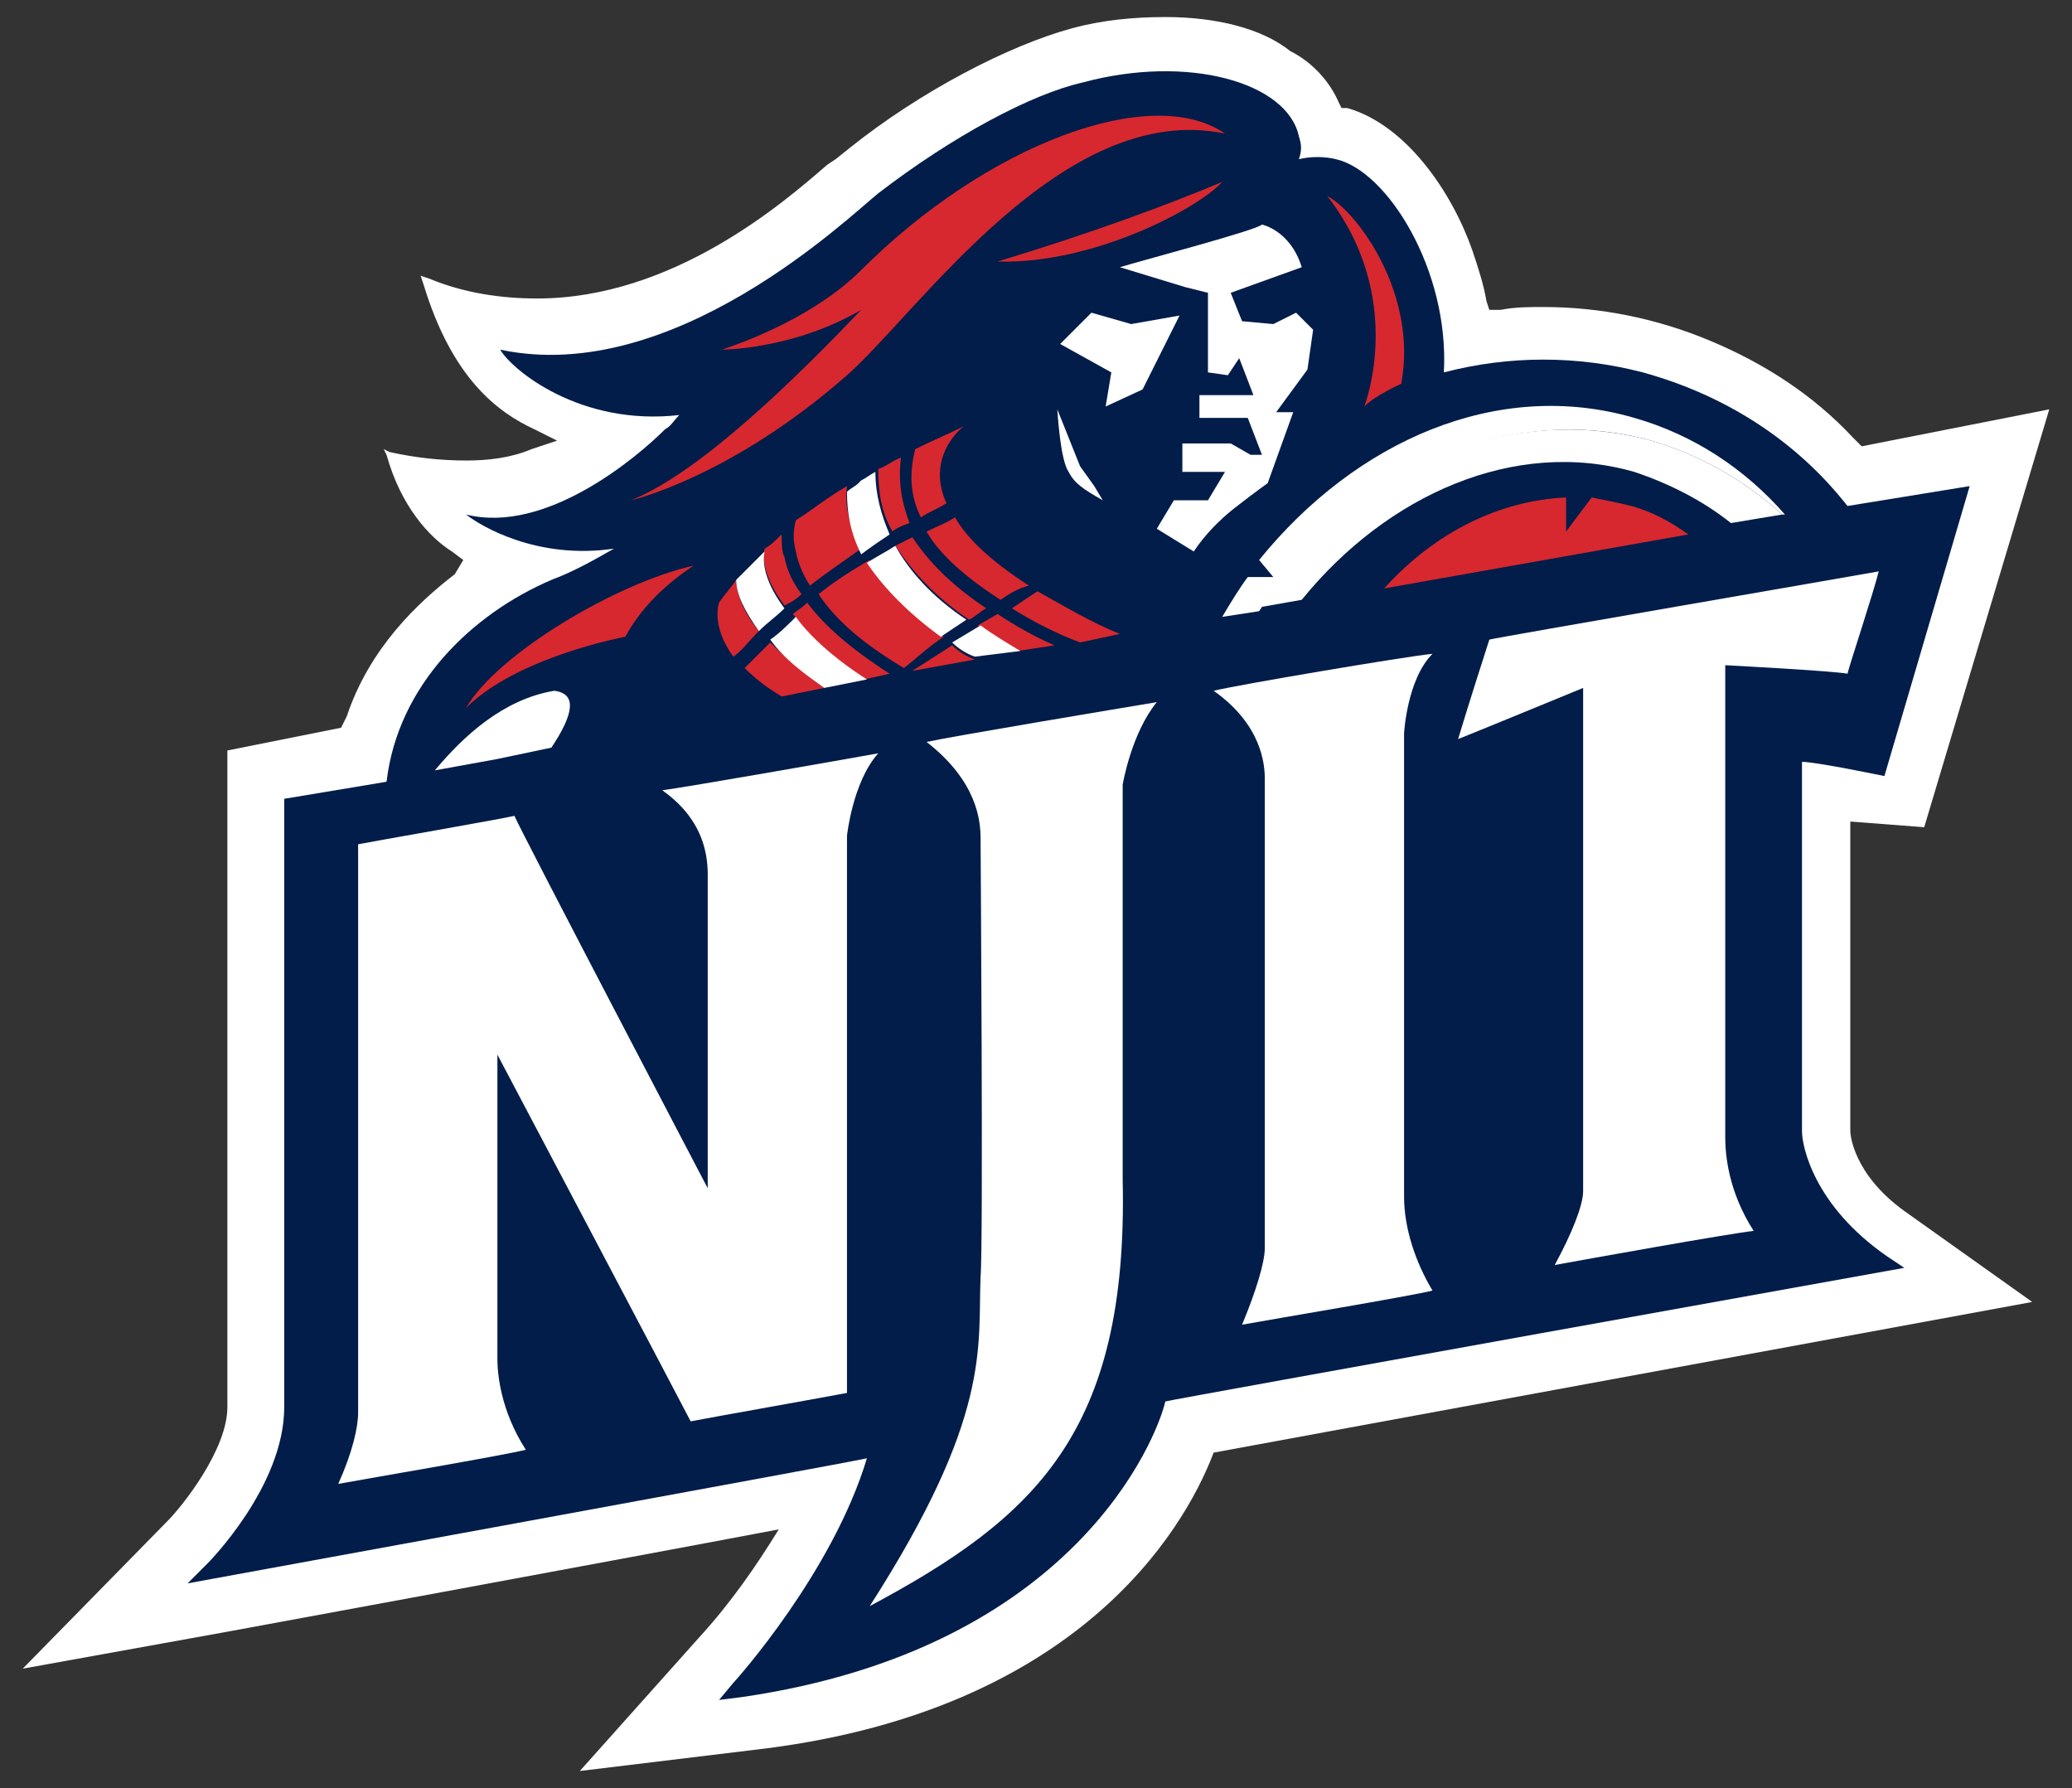 <?xml version="1.0" encoding="utf-8"?>
<!-- Generator: Adobe Illustrator 22.0.1, SVG Export Plug-In . SVG Version: 6.00 Build 0)  -->
<svg version="1.1" baseProfile="basic" id="Layer_1"
	 xmlns="http://www.w3.org/2000/svg" xmlns:xlink="http://www.w3.org/1999/xlink" x="0px" y="0px" viewBox="0 0 72.9 62.9"
	 xml:space="preserve">
<rect x="0" y="0" width="72.9" height="62.9" fill="#333333" stroke="none"/>
<g>
	<path fill="#FFFFFF" d="M65.1,39.8L65.1,39.8L65.1,39.8l0-10.9l2.6,0.2l4.4-14.7l-6.6,1.3l-0.3-0.3c-1.4-1.5-3.1-2.6-5-3.4
		c-1.9-0.8-3.9-1.2-5.9-1.2c-0.5,0-1,0-1.5,0.1l-0.4,0l-0.1-0.3c-0.1-0.6-0.3-1.2-0.5-1.8c-0.7-2-2.3-4.4-4.4-5l-0.2,0l-0.1-0.2
		c-0.3-0.7-0.9-1.4-1.7-1.8C44.4,1,42.8,0.6,41,0.6c-1.1,0-2.2,0.1-3.3,0.4c-2.2,0.6-5.3,2.2-7.8,4.2l-0.5,0.4l-0.3,0.2
		c-1.5,1.3-5.4,4.7-10.2,4.7c-1.3,0-2.6-0.2-3.8-0.7l-0.3-0.1l0.1,0.3c1,3.3,2.6,4.5,3.9,5.1l0.8,0.4l-0.9,0.3
		c-0.7,0.3-1.5,0.4-2.3,0.4c-0.9,0-1.8-0.1-2.7-0.3l-0.2-0.1l0.1,0.2c0.5,1.8,1.5,2.9,2.3,3.4l0.4,0.3L16,20.2c-1.3,1-3,2.6-3.8,5
		L12,25.6L8,26.4v23.1C8,51,6.4,53,5.9,53.5l-5.1,5.2l7.2-1.3c0,0,13.6-2.5,19.4-3.6c-0.8,1.3-1.7,2.6-2.8,3.8l-4.2,4.7l6.6-0.8
		c10.8-1.4,14.6-7.5,15.7-10.4l28.8-5.3L67,42.6C65.2,41.3,65.1,39.9,65.1,39.8z"/>
	<path fill="#021D49" d="M63.4,39.8C63.4,39.8,63.4,39.7,63.4,39.8V26.8c0.5,0,2.9,0.5,2.9,0.5l3-10.2L65,17.8
		c-1.8-2.3-4.3-3.9-7.2-4.7c-2.3-0.6-4.7-0.6-7,0c0.2-3.6-2-7.1-3.8-7.5c-0.4-0.1-0.9-0.1-1.3,0c0.1-0.3,0.1-0.5,0-0.8
		c-0.4-1.9-3.9-2.9-7.6-1.9c-1.8,0.4-4.6,1.9-7.2,3.9c-1,0.8-7.2,6.8-13.3,5.5c0.4,0.7,2.8,2.7,6.3,2.3c-0.2,0.2-0.3,0.4-0.5,0.5
		c-1,1-4.2,3.7-7,3c0.5,0.4,2.5,1.6,5.2,1.2c-0.7,0.4-1.4,0.8-2.2,1.1c-2.8,1.2-5.4,3.7-5.8,7.1L10,28.1v21.4c0,2.8-2.7,5.5-2.7,5.5
		l-0.7,0.7c0,0,23-4.2,23.9-4.4c-1.2,4-4.6,7.8-4.7,7.9l-0.5,0.6l0.8-0.1C37.8,58,40.7,50.6,41,49.3c0.4-0.1,26-4.7,26-4.7l-0.6-0.4
		C63.8,42.4,63.4,40.3,63.4,39.8z M19.5,24.3c0.8,0.1,0.7,0.8-0.1,2l-1.9,0.4l0,0l-2.2,0.4C16.3,25.9,17.7,24.6,19.5,24.3z"/>
	<path fill="#FFFFFF" d="M58.1,15.5c1.7,0.5,3.3,1.4,4.6,2.6l0.1,0c-1.4-1.6-3.2-2.8-5.3-3.4c-4.8-1.4-9.8,0.8-13.2,5l0.5,0.6
		l-0.9,0c-0.3,0.4-0.6,0.9-0.9,1.4l1.3-0.2C47.5,16.6,53,14.1,58.1,15.5z"/>
	<path fill="#D7282F" d="M34.1,21.8c0.2-0.1,0.4-0.3,0.6-0.4c-1.2-0.8-2-1.6-2.6-2.5c-0.2,0.1-0.4,0.2-0.6,0.3
		C32.1,20.1,32.9,21,34.1,21.8z"/>
	<path fill="#D7282F" d="M32.4,18.2c0.3-0.2,0.6-0.3,0.9-0.5c-0.6-1.3,0.1-2.3,0.6-2.7c-0.6,0.3-1.1,0.5-1.7,0.8
		C32,16.6,32,17.4,32.4,18.2C32.4,18.2,32.4,18.2,32.4,18.2z"/>
	<path fill="#D7282F" d="M32,18.4C31.9,18.4,31.9,18.4,32,18.4c-0.3-0.8-0.4-1.5-0.3-2.3c-0.3,0.1-0.5,0.3-0.8,0.4
		c0,0.8,0.1,1.5,0.5,2.2C31.5,18.6,31.7,18.5,32,18.4z"/>
	<path fill="#D7282F" d="M35.2,21.1c0.3-0.2,0.6-0.4,1-0.5c-1.4-0.9-2.2-1.7-2.6-2.4c-0.3,0.2-0.6,0.3-1,0.5
		C33,19.4,33.8,20.2,35.2,21.1z"/>
	<path fill="#D7282F" d="M28.5,20.6c0.5-0.4,1.1-0.8,1.8-1.3c-0.4-0.7-0.6-1.5-0.5-2.2c-0.7,0.4-1.3,0.9-1.8,1.2
		c-0.1,0.4-0.1,0.7,0,1.1C28.1,19.9,28.3,20.3,28.5,20.6z"/>
	<path fill="#D7282F" d="M39.4,22.3c-1-0.4-2-1-2.9-1.5l-0.9,0.6c0.8,0.5,1.6,0.9,2.4,1.2L39.4,22.3z"/>
	<path fill="#D7282F" d="M37.1,22.7c-0.7-0.3-1.4-0.7-2-1.1l-0.7,0.4c0.4,0.3,0.9,0.6,1.4,0.9L37.1,22.7z"/>
	<path fill="#D7282F" d="M33.5,22.7l-1.4,0.9l2.2-0.4C34,23.1,33.7,22.9,33.5,22.7z"/>
	<path fill="#D7282F" d="M30.4,23.9l0.9-0.2c-1.4-0.9-2.3-1.7-2.9-2.5c-0.2,0.2-0.4,0.3-0.5,0.4C28.5,22.4,29.3,23.2,30.4,23.9z"/>
	<path fill="#D7282F" d="M31.8,23.5c0.4-0.3,0.8-0.7,1.4-1.1c-1.1-0.9-2-1.8-2.6-2.7c-0.7,0.4-1.3,0.8-1.8,1.2
		C29.4,21.8,30.3,22.6,31.8,23.5z"/>
	<path fill="#D7282F" d="M26.7,22.2c-0.5-0.6-0.8-1.3-0.8-1.8c-0.2,0.3-0.4,0.5-0.6,0.8c0,0-0.3,0.8,0.5,1.9
		C26.1,22.9,26.3,22.6,26.7,22.2z"/>
	<path fill="#D7282F" d="M29,24.2c-0.7-0.5-1.3-1-1.9-1.6c-0.4,0.4-0.7,0.7-0.9,0.9c0.4,0.4,0.8,0.7,1.3,1L29,24.2z"/>
	<path fill="#D7282F" d="M28.2,20.9c-0.3-0.4-0.5-0.8-0.6-1.3c-0.1-0.2-0.1-0.5-0.1-0.8c-0.2,0.2-0.4,0.4-0.6,0.5
		c-0.1,0.5,0.1,1.2,0.7,2C27.8,21.2,28,21.1,28.2,20.9z"/>
	<path fill="#D7282F" d="M57.4,17.8c-0.4-0.1-0.9-0.2-1.4-0.3l-0.9,1.2l0-1.2c-2.3,0.1-4.6,1.2-6.4,3.2l10.7-1.9
		C58.7,18.3,58.1,18,57.4,17.8z"/>
	<path fill="#D7282F" d="M22.2,17.6c0,0,3.5-0.8,7.6-4.4c2.5-2.2,7.6-9.7,13.3-8.5c-2.6-1.8-8.4,0.4-12.8,4.8
		c-1.6,1.6-4,2.5-4.9,2.8c0,0,2.5,0,4.9-1.4C28.2,13.1,24.7,16.6,22.2,17.6z"/>
	<path fill="#D7282F" d="M35.1,9.2c3.4,0.1,7.1-1.9,7.9-2.8C41.1,7.2,38.4,8.2,35.1,9.2z"/>
	<path fill="#D7282F" d="M48,14.3c0.4-0.4,1.3-0.8,1.3-0.8c0.6-3.2-1.6-6.1-2.6-6.6C49.5,10.5,48,14.3,48,14.3z"/>
	<path fill="#D7282F" d="M24.4,19.9c-2.7,0.6-6.9,3.1-8,5c1.8-1.8,5.6-2.5,5.6-2.5C22.6,21.3,23.5,20.5,24.4,19.9z"/>
	<path fill="#FFFFFF" d="M57.5,16.6c1.2,0.4,2.4,1,3.4,1.8l1.8-0.3c-1.3-1.2-2.9-2.1-4.6-2.6c-5.2-1.4-10.6,1.1-14,5.9l1.7-0.3
		C48.8,17.4,53.3,15.4,57.5,16.6z"/>
	<path fill="#FFFFFF" d="M35.9,22.9c-0.5-0.3-1-0.6-1.4-0.9l-1,0.6c0.2,0.2,0.5,0.4,0.8,0.5L35.9,22.9z"/>
	<path fill="#FFFFFF" d="M33.1,22.4c0.3-0.2,0.6-0.4,0.9-0.6c-1.2-0.8-2-1.7-2.5-2.6c-0.3,0.2-0.7,0.4-1,0.6
		C31.1,20.7,32,21.6,33.1,22.4z"/>
	<path fill="#FFFFFF" d="M31.3,18.8c-0.3-0.7-0.5-1.4-0.5-2.2l0,0c-0.2,0.1-0.3,0.2-0.5,0.3l-0.1,0.1c-0.1,0.1-0.3,0.2-0.4,0.3l0,0
		c0,0.7,0.1,1.4,0.5,2.2C30.7,19.2,31,19,31.3,18.8z"/>
	<path fill="#FFFFFF" d="M27.6,21.4c-0.6-0.8-0.8-1.5-0.7-2l0,0c-0.4,0.4-0.7,0.7-1,1l0,0c0,0.5,0.3,1.1,0.8,1.8
		C27,21.9,27.3,21.7,27.6,21.4z"/>
	<path fill="#FFFFFF" d="M29,24.2l1.5-0.3c-1.1-0.7-2-1.5-2.5-2.2c-0.3,0.3-0.6,0.6-0.9,0.8C27.6,23.2,28.3,23.7,29,24.2z"/>
	<path fill="#FFFFFF" d="M42.5,10.3v2.8l0.7,0.1l0.4-0.6l0.5,1.3h-1.9v0.8h1.7l0.5,1.3H44l-0.7-0.4h-1.7v1h1.5l-0.6,1l-1.2,0l-0.6,1
		l1.3,0.8c0.4-0.6,0.9-1.1,1.4-1.5c0.9-0.7,1.2-0.9,1.2-0.9l0.9-2.5h-0.6l1.1-1.5l0.2-1.4L45.6,11l-0.8,0.4l-1.1-0.1l-0.4-1l2.5-0.9
		c-0.4-1.3-1.4-1.5-1.4-1.5c-0.2,0.2-4,1.2-5,1.5l2.3,0.7L42.5,10.3z"/>
	<path fill="#FFFFFF" d="M38.8,17.6l-0.3-0.5l-0.5-0.7l-0.8-2c0,0,0.1,1.8,0.4,2.2C37.8,17,38.1,17.2,38.8,17.6z"/>
	<path fill="#FFFFFF" d="M38.9,14.3l1.3-0.6l1.3-2.6l-1.7,0.3L38.4,11l-1.1,1.1l1.8,1L38.9,14.3z"/>
	<path fill="#FFFFFF" d="M52.4,22.5c-0.1,0.3-0.8,2.5-1.1,3.5c1-0.4,4.4-1.8,4.4-1.8s0,17.5,0,17.7c0,0.5-0.4,1.5-1,2.6
		c1.1-0.2,6.1-1.1,7-1.2c-0.9-1.4-1-2.7-1-3.3c0-0.1,0-16.6,0-16.6s3.8,0.2,4.3,0.3c0.1-0.4,0.9-2.8,1.1-3.6
		C65,20.3,52.8,22.4,52.4,22.5z"/>
	<path fill="#FFFFFF" d="M40.7,24.7c-1.2,0.2-7.2,1.2-8.1,1.4c1.8,1.4,1.9,2.8,1.9,3.4c0,0,0.1,14.4,0,15.4
		c-0.1,2.5,0.4,4.9-3.9,11.6c5.8-3.1,9.1-6.1,8.9-15V27.6C39.5,27.6,39.8,25.8,40.7,24.7z"/>
	<path fill="#FFFFFF" d="M42.7,24.3c1.7,1.2,1.8,2.6,1.8,3.1c0,0.1,0,16.4,0,16.5c0,0.5-0.3,1.5-0.8,2.7c1.1-0.2,5.9-1,6.7-1.2
		c-0.6-1-1-2.2-1-3.3V25.8c0,0,0.1-1.9,1-2.8C49.4,23.1,43.5,24.1,42.7,24.3z"/>
	<path fill="#FFFFFF" d="M29.8,29.4c0,0,0.2-1.9,1.1-2.9c-1.1,0.2-6.8,1.2-7.6,1.3c1.7,1.2,1.6,2.7,1.6,3.2v10.8
		c0,0-6.6-12.6-6.8-13.1c-0.4,0.1-5,0.9-5.5,1c0,0.5,0,19.8,0,20c0,0.5-0.2,1.4-0.7,2.5c1.1-0.2,5.8-1,6.6-1.2c-0.9-1.4-1-2.7-1-3.2
		V37.1c0,0,6.6,12.5,6.8,12.9c0.5-0.1,5-0.9,5.5-1L29.8,29.4z"/>
</g>
</svg>
